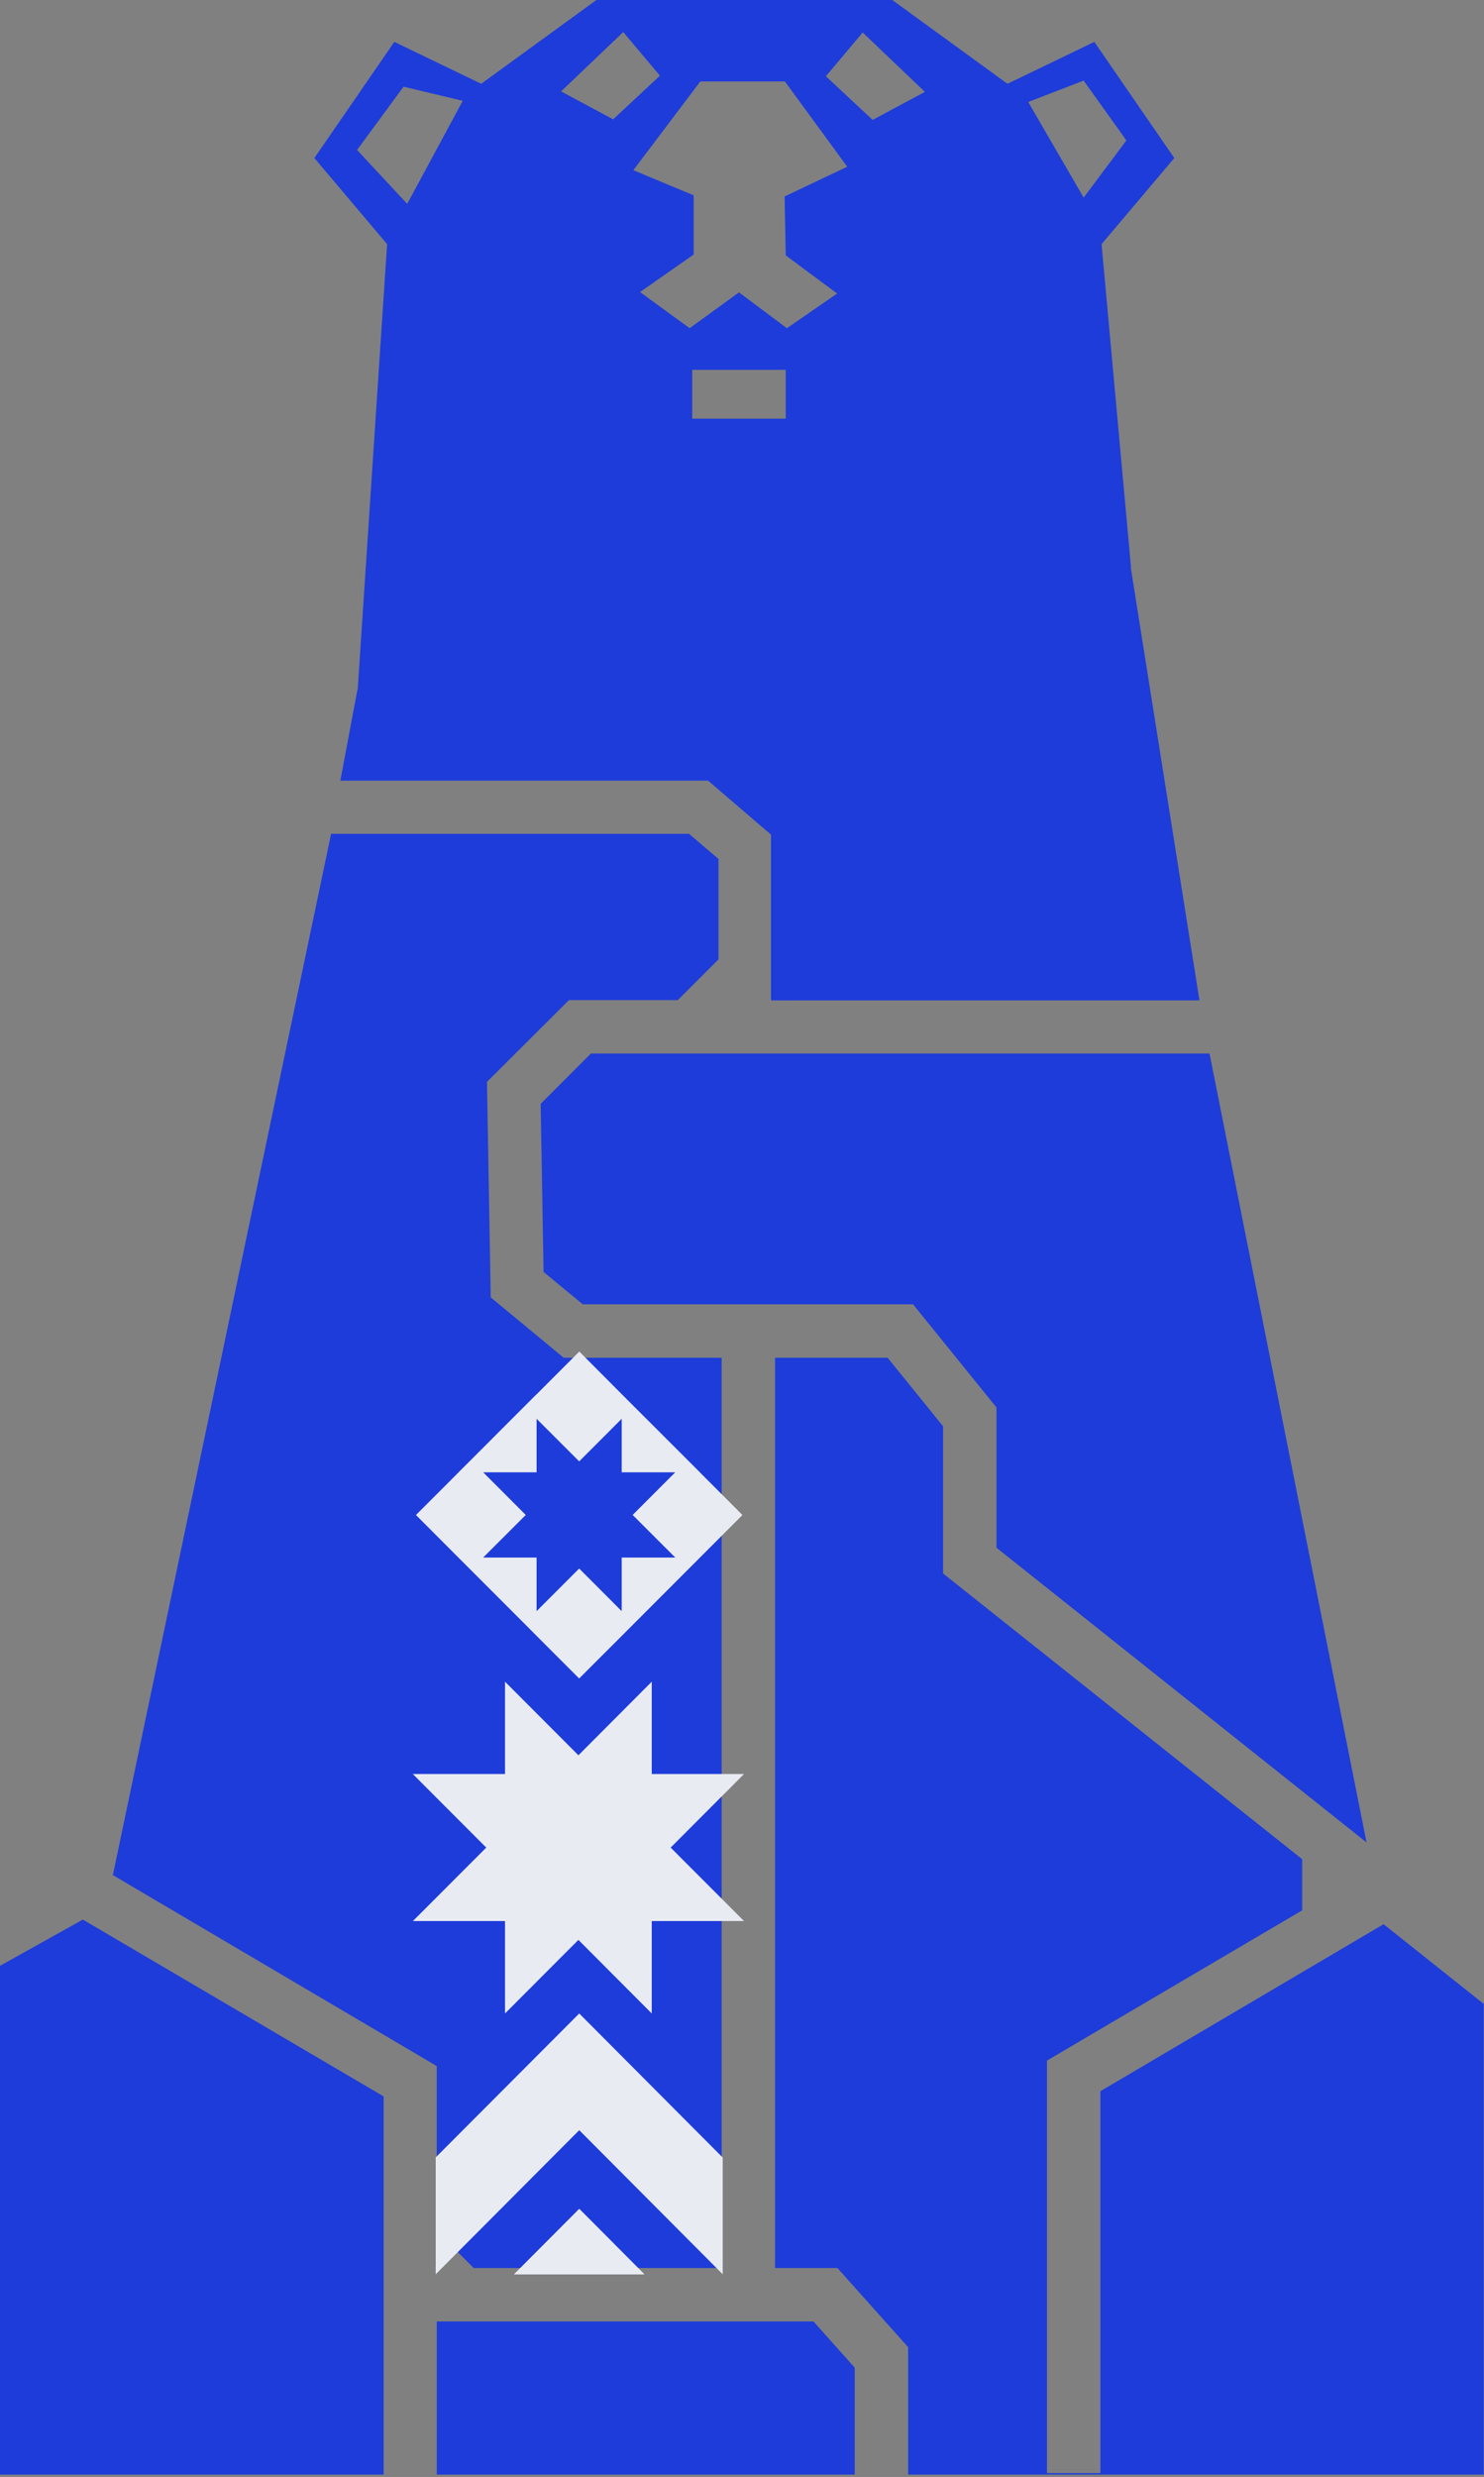 <?xml version="1.0" encoding="UTF-8"?> <svg xmlns="http://www.w3.org/2000/svg" width="506" height="844" viewBox="0 0 506 844" fill="none"><rect x="0" y="0" width="506" height="844" fill="#808080" stroke="none"/><path d="M184.354 376.111L185.339 433.406L198.724 444.433H311.324L339.771 479.577V527.371L465.953 627.787L412.409 358.981H201.48L184.354 376.111Z" fill="#1E3CD9"></path><path d="M148.922 791.011V843.188H291.444V806.762L277.368 791.011H148.922Z" fill="#1E3CD9"></path><path d="M0 669.826V843.191H130.809V714.325L28.248 654.075L0 669.826Z" fill="#1E3CD9"></path><path d="M471.76 655.65L375.203 712.551V842.696H356.993V702.116L444.003 650.924V633.499L321.559 536.137V485.98L302.662 462.648H264.275V772.8H285.535L309.65 799.774V843.19H505.913V682.82L471.76 655.65Z" fill="#1E3CD9"></path><path d="M167.325 442.074L166.045 368.634L193.998 340.773H231.106L244.983 326.892V292.684L234.944 284.118H112.895L38.484 638.915L148.92 703.988V760.2L161.519 772.801H246.067V462.649H192.228L167.325 442.074Z" fill="#1E3CD9"></path><path d="M408.964 340.772L385.539 193.249H385.637L375.598 83.187L400.402 53.85L373.137 14.274L343.51 28.549L304.239 0H203.351L164.079 28.549L134.452 14.274L107.188 53.85L131.991 83.187L121.952 235.091H121.853L116.047 266.002H241.442L262.898 284.411V340.868H408.766L408.963 340.77L408.964 340.772ZM369.494 27.467L384.062 47.845L369.494 67.338L350.597 34.752L369.494 27.467ZM138.783 69.404L121.755 51.093L137.601 29.534L157.779 34.358L138.882 69.405H138.783V69.404ZM294.101 11.025L315.36 31.305L297.545 40.855L281.6 25.989L294.101 11.124V11.025ZM191.245 31.207L212.505 10.927L225.005 25.793L209.061 40.658L191.245 31.108V31.207ZM218.215 99.528L236.522 86.731V66.549C236.424 66.549 215.951 57.985 215.951 57.985L238.786 27.762H267.624L288.884 56.803L267.526 66.943L267.92 87.026L285.44 100.02L268.313 111.834L251.975 99.627L235.143 111.834L218.115 99.43L218.213 99.528H218.215ZM236.03 142.648V126.01H267.921V142.648H236.03Z" fill="#1E3CD9"></path><path d="M197.224 598.091L222.229 573.018L222.229 604.47L253.7 604.47L228.672 629.543L253.677 654.569L222.229 654.569L222.229 686.067L197.224 660.995L172.196 686.067L172.196 654.569L140.795 654.569L165.799 629.543L140.748 604.47L172.196 604.47L172.196 573.018L197.224 598.091Z" fill="#E8EBF1"></path><path d="M182.816 475.203L178.777 479.245L160.56 497.477L156.521 501.499L156.521 501.52L141.834 516.22L156.521 530.94L178.777 553.194L182.775 557.216L197.483 571.937L197.483 571.916L212.191 557.216L253.152 516.22L238.505 501.561L238.505 501.54L234.466 497.498L216.209 479.266L212.17 475.223L197.524 460.523L182.836 475.223L182.816 475.203ZM211.987 483.431L211.987 501.663L230.244 501.663L215.72 516.199L230.244 530.715L211.987 530.715L211.987 548.988L197.483 534.452L182.959 548.988L182.959 530.715L164.742 530.715L179.266 516.199L164.742 501.663L182.959 501.663L182.959 483.431L197.483 497.947L211.987 483.431Z" fill="#E8EBF1"></path><path d="M197.504 752.678L219.662 774.93L175.322 774.93L197.504 752.678Z" fill="#E8EBF1"></path><path d="M197.504 686.071L246.422 735.165L246.422 774.93L197.504 725.835L148.562 774.93L148.562 735.116L197.504 686.071Z" fill="#E8EBF1"></path><path d="M197.504 752.678L219.662 774.93L175.322 774.93L197.504 752.678Z" fill="#E8EBF1"></path><path d="M197.504 752.678L219.662 774.93L175.322 774.93L197.504 752.678Z" fill="#E8EBF1"></path></svg> 